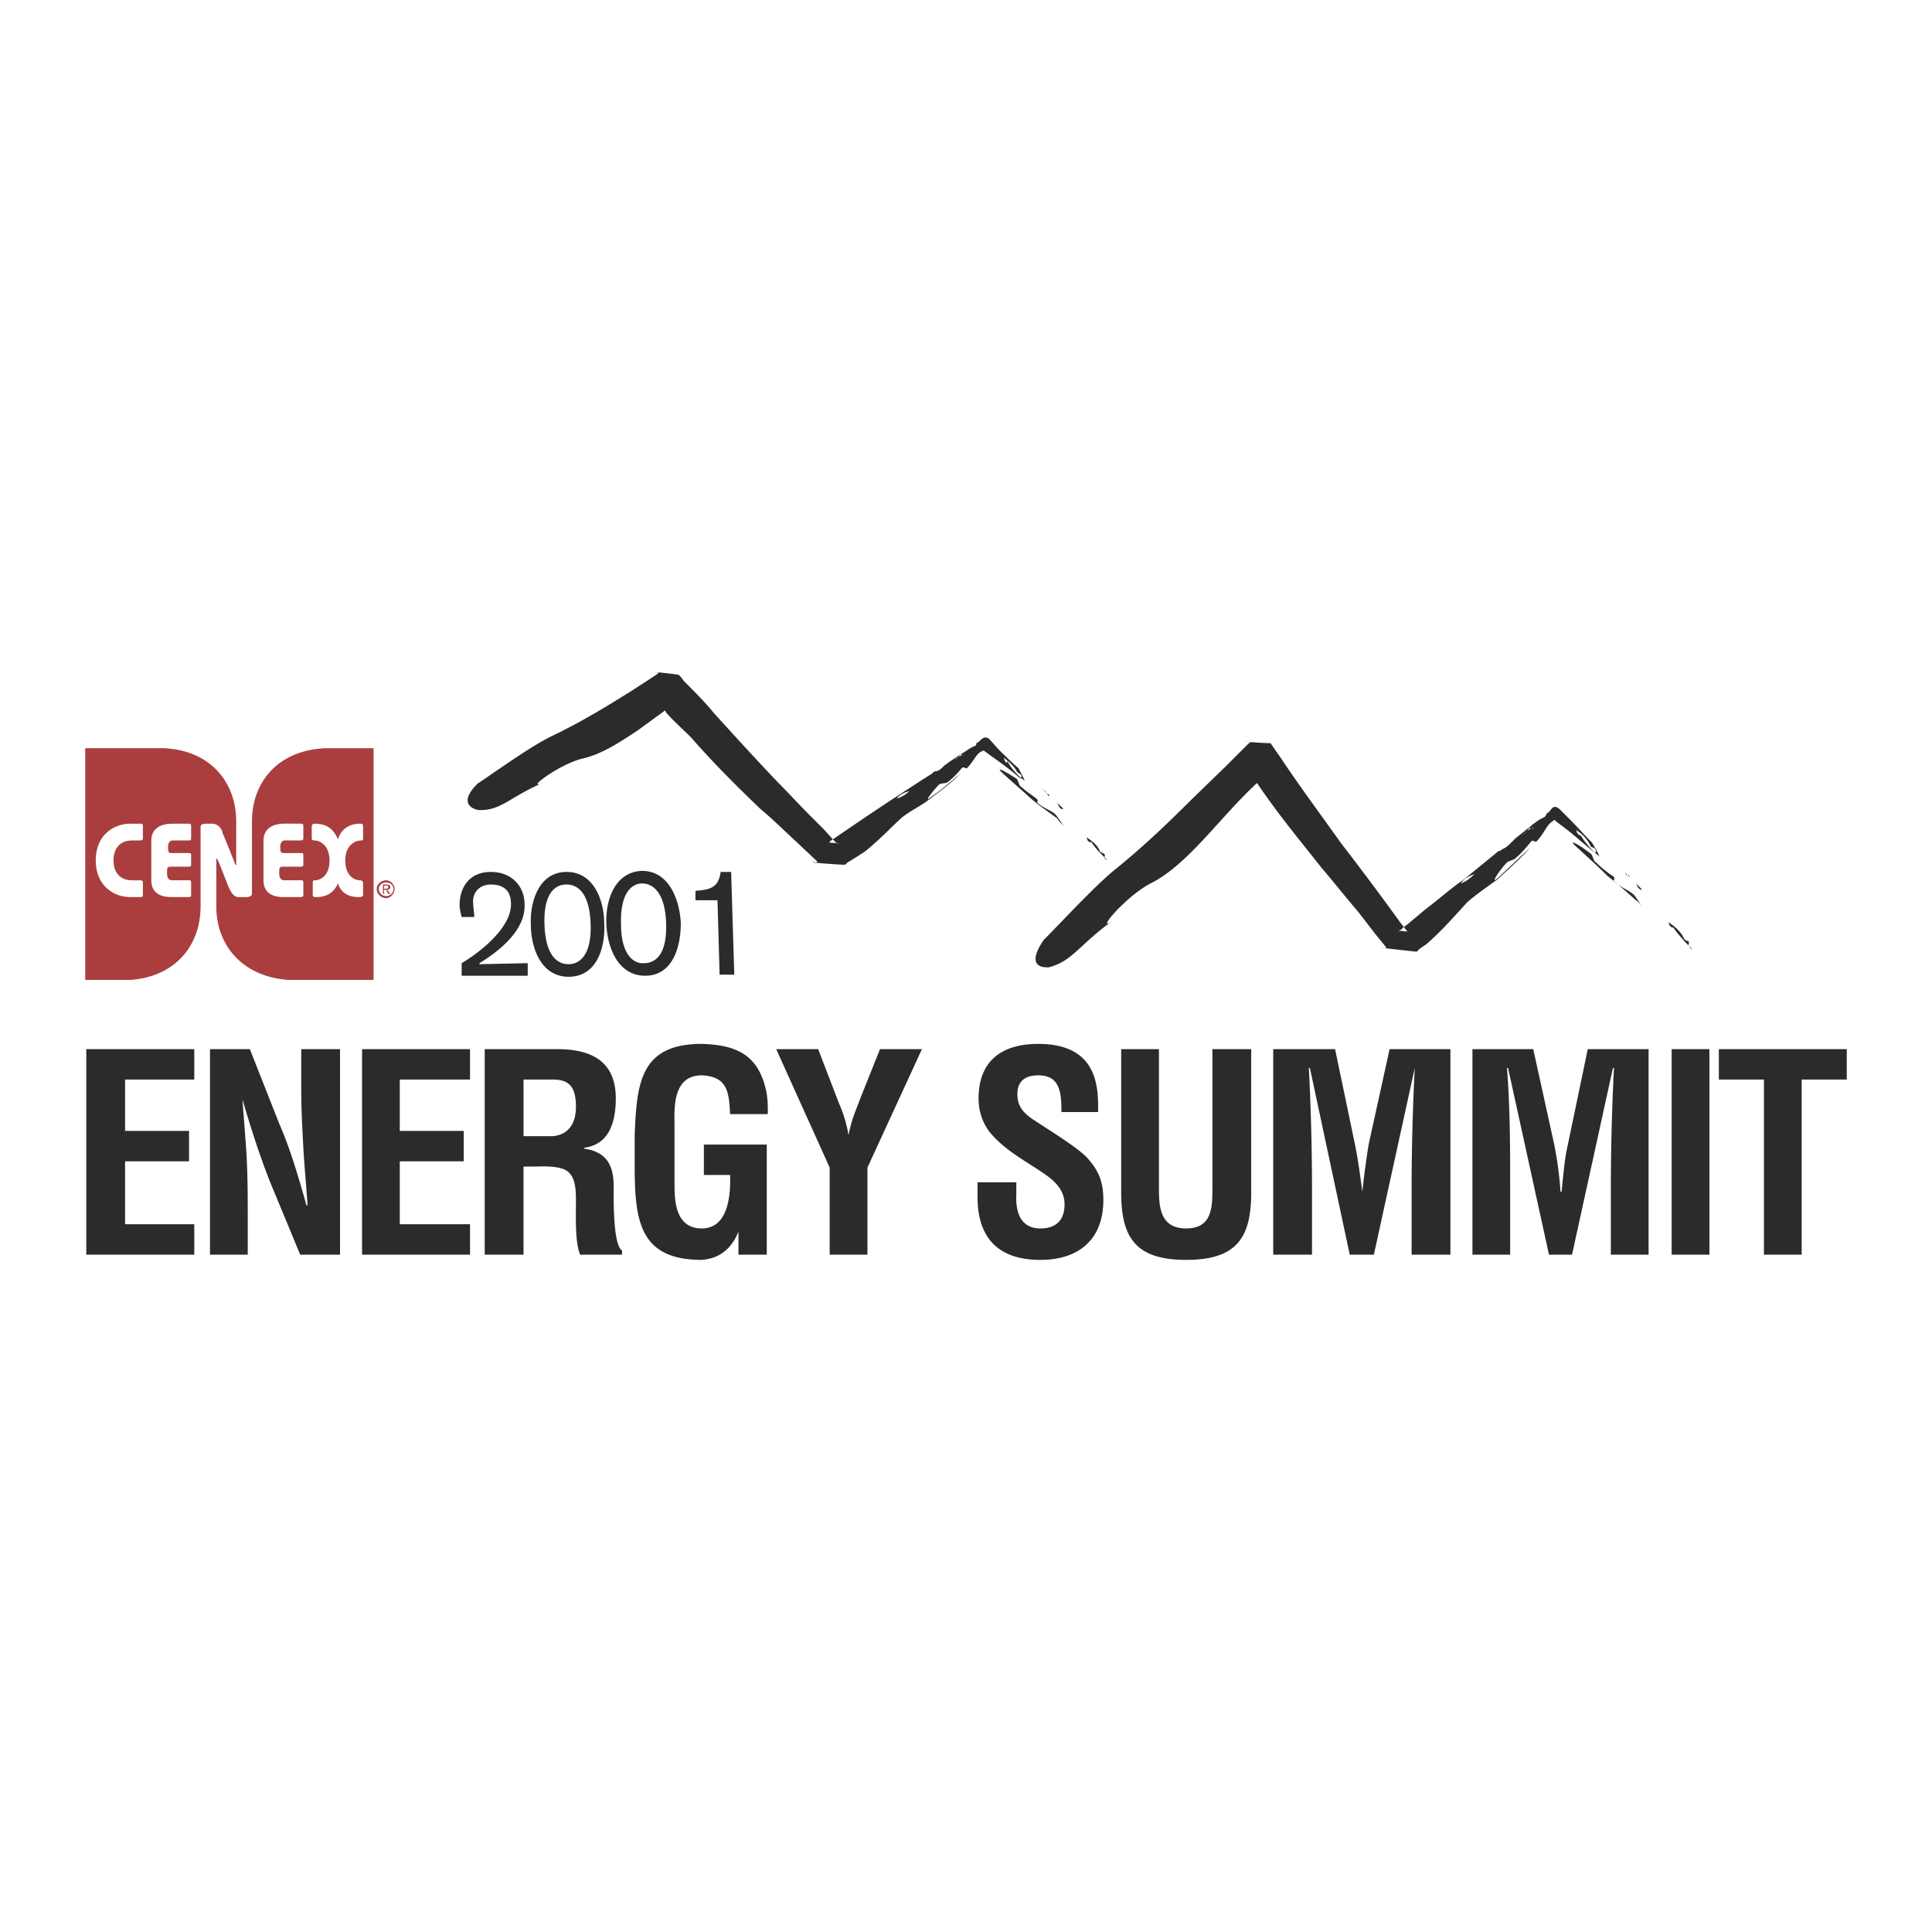 <svg xmlns="http://www.w3.org/2000/svg" width="2500" height="2500" viewBox="0 0 192.756 192.756"><g fill-rule="evenodd" clip-rule="evenodd"><path fill="#fff" d="M0 0h192.756v192.756H0V0z"/><path fill="#2b2b2d" d="M8.609 125.176v-20.504h10.775v3.033h-6.905v5.127h6.382v3.033h-6.382v6.278h6.905v3.033H8.609zM30.054 104.672h3.871v20.504H29.95l-3.034-7.322c-.941-2.406-1.778-4.918-2.72-8.16.104 1.777.313 3.871.418 5.857.104 2.092.104 4.186.104 5.754v3.871h-3.766v-20.504h3.976l2.929 7.428c1.046 2.406 1.778 4.812 2.72 8.16h.104c-.104-1.779-.314-3.871-.418-5.754-.104-1.988-.209-3.977-.209-5.754v-4.08zM36.122 125.176v-20.504h10.774v3.033h-7.009v5.127h6.382v3.033h-6.382v6.278h7.009v3.033H36.122zM52.232 116.389v8.787h-3.871v-20.504h7.218c3.348 0 5.858 1.15 5.858 4.916 0 2.303-.627 4.604-3.138 4.918v.104c2.302.314 2.929 1.779 2.929 3.766 0 .838-.105 5.859.836 6.383v.418H57.88c-.523-1.256-.418-3.766-.418-5.23 0-1.256 0-2.93-1.36-3.348-1.046-.314-2.092-.209-3.243-.209h-.627v-.001zm0-3.035h2.929c1.256-.104 2.302-.941 2.302-2.928 0-2.303-.941-2.721-2.406-2.721h-2.824v5.649h-.001zM63.321 113.25c.209-5.127.523-9.102 6.695-9.102 3.243.105 5.544.941 6.381 4.498.209.838.209 1.674.209 2.512H72.84c-.104-2.094-.209-3.766-2.824-3.871-3.034 0-2.72 3.557-2.72 5.125v5.754c0 1.674.105 4.395 2.72 4.395 2.196 0 2.929-2.301 2.824-5.336h-2.615v-3.033h6.276v10.984h-2.824v-2.301c-.837 2.092-2.301 2.719-3.661 2.824-6.277 0-6.695-3.977-6.695-9.52v-2.929zM83.72 110.111c.418.941.732 1.988.941 3.139.313-1.674.837-2.721 1.255-3.871l1.883-4.707h4.185l-5.44 11.82v8.684h-3.766v-8.684l-5.336-11.82h4.185l2.093 5.439zM105.898 110.949c0-1.885-.105-3.662-2.303-3.662-1.254 0-2.092.523-2.092 1.883 0 1.568 1.047 2.197 2.197 2.93 1.256.836 3.662 2.301 4.707 3.348 1.256 1.359 1.674 2.51 1.674 4.289 0 3.975-2.51 5.963-6.277 5.963-4.602 0-6.275-2.615-6.275-6.277v-1.465h3.869v1.15c-.104 1.988.523 3.453 2.406 3.453 1.57 0 2.406-.838 2.406-2.406 0-1.15-.627-1.988-1.568-2.721-1.988-1.463-4.498-2.615-6.068-4.707a5.54 5.54 0 0 1-.941-3.139c0-3.451 1.988-5.439 5.963-5.439 6.172 0 5.963 4.707 5.963 6.801h-3.661v-.001zM120.961 104.672h3.871v14.332c0 4.498-1.465 6.695-6.486 6.695-5.02 0-6.484-2.197-6.484-6.695v-14.332h3.766v14.018c0 1.883.209 3.871 2.719 3.871 2.512 0 2.615-1.988 2.615-3.871v-14.018h-.001zM130.9 125.176h-3.871v-20.504h6.172l1.988 9.52c.314 1.568.523 3.139.732 4.707a89.93 89.93 0 0 1 .627-4.707l2.092-9.52h6.068v20.504h-3.871v-6.486c0-3.975.105-8.055.314-12.135l-4.08 18.621h-2.406l-3.975-18.621h-.105c.209 4.08.314 8.16.314 12.135v6.486h.001zM150.672 125.176h-3.766v-20.504h6.066l2.094 9.52c.312 1.568.521 3.139.627 4.707h.104c.209-1.986.314-3.348.629-4.707l1.986-9.52h6.068v20.504h-3.766v-6.486c0-3.975.104-8.055.312-12.135h-.104l-4.08 18.621h-2.301l-4.08-18.621h-.105c.314 4.08.314 8.16.314 12.135v6.486h.002zM166.781 104.672h3.768v20.504h-3.768v-20.504zM171.49 104.672h12.762v3.033h-4.498v17.471h-3.766v-17.471h-4.498v-3.033z"/><path fill="#fff" d="M9.131 82.18h27.723v7.323H9.131V82.18z"/><path d="M38.318 88.666v-.314h.209c.104 0 .209 0 .209.104 0 .209-.104.209-.209.209h-.209v.001zm.21.941c.418 0 .837-.418.837-.941 0-.418-.419-.837-.837-.837-.523 0-.942.418-.942.837 0 .523.418.941.942.941zm-.733-.941c0-.314.313-.627.732-.627.418 0 .732.313.732.627a.715.715 0 0 1-.732.732.715.715 0 0 1-.732-.732zm.523.105h.209l.209.418h.209l-.313-.418c.209 0 .313-.104.313-.314 0-.104-.104-.209-.418-.209h-.314v.941h.104v-.418h.001zM32.46 74.648c-4.708.209-7.323 3.348-7.323 7.323v7.218c0 .209-.314.314-.523.314h-.837c-.523 0-.837-.732-.941-.942-.105-.209-1.046-2.72-1.151-2.824 0-.104-.104-.104-.104 0v4.708c0 3.871 2.615 7.009 7.218 7.323h8.474v-23.12H32.46zm-4.184 10.461h1.778c.209 0 .209.104.209.209v.941c0 .104 0 .209-.313.209h-1.779c-.313 0-.313.209-.313.627s.104.732.523.732h1.674c.209 0 .209.104.209.314v1.046c0 .209 0 .314-.313.314h-1.674c-1.465 0-1.988-.732-1.988-1.674v-3.975c0-.941.627-1.674 2.092-1.674h1.674c.209 0 .209.104.209.313v1.046c0 .209 0 .314-.313.314h-1.569c-.209 0-.418.209-.418.627s-.002.631.312.631zm7.95-1.569c0 .209 0 .314-.209.314-.523 0-1.569.418-1.569 1.987s.941 1.988 1.464 1.988c.209 0 .314.104.314.314v1.15c0 .104-.104.209-.418.209-1.046 0-1.778-.418-2.092-1.36-.418.941-1.15 1.36-2.197 1.36-.314 0-.314-.105-.314-.209v-1.15c0-.209 0-.314.209-.314.523 0 1.464-.418 1.464-1.988s-1.046-1.987-1.464-1.987c-.314 0-.314-.104-.314-.314v-1.046c0-.209.104-.313.314-.313 1.151 0 1.883.522 2.301 1.569.314-1.047 1.151-1.569 2.197-1.569.314 0 .314.104.314.313v1.046z" fill="#aa3e3e"/><path d="M20.011 90.444v-7.951c0-.313.418-.313.523-.313h.628c.732 0 1.046.732 1.046.941.105.209 1.255 3.034 1.255 3.138.104.104.104 0 .104 0V81.97c0-3.975-2.615-7.114-7.218-7.323H8.504v23.12h4.499c4.497-.314 7.008-3.452 7.008-7.323zm-4.917-6.59c0-.941.628-1.674 2.093-1.674h1.674c.209 0 .209.104.209.313v1.046c0 .209 0 .314-.209.314h-1.674c-.209 0-.418.209-.418.627s0 .628.314.628h1.778c.209 0 .209.104.209.209v.941c0 .104 0 .209-.209.209h-1.883c-.314 0-.314.209-.314.627s.105.732.523.732h1.674c.209 0 .209.104.209.314v1.046c0 .209 0 .314-.209.314h-1.778c-1.465 0-1.988-.732-1.988-1.674v-3.972h-.001zM9.55 85.841c0-2.511 1.778-3.661 3.452-3.661h1.046c.209 0 .209.104.209.313v1.046c0 .209 0 .314-.314.314h-.837c-.732 0-1.778.418-1.778 1.987s1.046 1.988 1.778 1.988h.837c.314 0 .314.104.314.314v1.046c0 .209 0 .314-.209.314h-1.046c-1.673.001-3.452-1.15-3.452-3.661z" fill="#aa3e3e"/><path d="M46.06 96.094c1.779-1.046 5.021-3.557 4.917-5.963 0-1.255-.732-1.883-1.987-1.883-1.36 0-1.883 1.046-1.778 1.883 0 .418.104.941.104 1.36H46.06c-.104-.418-.209-.836-.209-1.15 0-1.779.941-3.348 3.138-3.348 1.987 0 3.348 1.36 3.348 3.243.104 2.615-2.615 4.708-4.498 5.859v.104l4.812-.104v1.256h-6.59v-1.257h-.001zM56.521 86.992c2.72 0 3.766 2.825 3.766 5.231.104 2.301-.732 5.23-3.557 5.23-2.72 0-3.766-2.824-3.766-5.23-.105-2.302.837-5.231 3.557-5.231zm.209 9.206c1.046 0 2.302-.837 2.197-3.976-.105-3.243-1.36-3.975-2.406-3.975s-2.302.732-2.197 3.975c.105 3.243 1.36 3.976 2.406 3.976zM64.053 86.887c2.72 0 3.766 2.93 3.871 5.231 0 2.406-.836 5.231-3.557 5.231-2.72 0-3.766-2.826-3.871-5.127-.104-2.405.837-5.23 3.557-5.335zm.209 9.207c1.046 0 2.301-.733 2.197-3.976-.105-3.139-1.36-3.975-2.406-3.975-.941 0-2.197.836-2.092 4.08-.001 3.138 1.36 3.975 2.301 3.871zM71.585 89.817h-2.197v-.942c1.464-.104 2.302-.314 2.511-1.883h1.046l.314 10.252h-1.464l-.21-7.427zM163.854 88.771l-.629-.627.209.418c.105.104.211.209.42.209zM162.598 87.515l-.106-.209h-.103l.209.209zM161.447 86.364l.627.627-.627-.627zM162.283 87.306c0-.105 0-.105.105 0l-.314-.314c.106.105.106.209.209.314zM162.283 87.306c0 .104.105.313.105.313l-.105-.313zM161.027 87.934c-.104-.104.211-.314-.104-.523a10.672 10.672 0 0 1-1.674-1.36c-.314-.105-.314-.837-.627-.941-.629-.523-2.303-1.569-1.465-.732 1.254 1.151 2.092 1.883 3.242 3.034.941.732 1.883 1.569 2.824 2.406.314.209.523.523.732.732-.312-.314-.523-.732-.836-1.151-.418-.524-1.254-.733-2.092-1.465zM168.455 93.896c-.209 0-.418-.209-.418-.209-.314-.732-.941-1.255-1.568-1.673l.104.314c.314.313.418.313.209 0a15.382 15.382 0 0 0 1.674 1.987c-.001-.105.105-.209-.001-.419zM168.77 94.629l-.315-.314.315.418v-.104z" fill="#2b2b2d"/><path d="M125.414 78.124c2.197 3.243 4.125 5.521 6.428 8.45 1.256 1.465 2.406 2.929 3.662 4.394l1.777 2.302.941 1.15.105.209c-2.615-.314 3.66.418 3.033.314l.314-.314.627-.418c1.568-1.36 2.824-2.825 4.08-4.185.941-.837 2.197-1.674 3.033-2.301 1.256-1.151 2.301-2.092 3.244-3.139-1.152 1.046-1.988 1.883-3.244 3.034-.836.732.314-.941.838-1.464.209-.314.836-.314 1.045-.627.523-.418.941-.942 1.465-1.569.209-.209.418.104.523 0 .732-.732 1.045-1.674 1.568-1.988l.232-.175c.209.209-.021-.035.188.175l.418.314c0-.104.104-.314.104-.418.209.209.42.523.629.732-.209-.209-.42-.523-.629-.732 0 .104-.104.314-.104.418 1.15.837 2.301 1.883 3.451 2.825-.627-.628-1.15-1.255-1.568-1.988.209.313.105.313-.209 0l-.105-.314c.629.418 1.15.942 1.465 1.674 0 0 .314.104.418.209.105.209.105.314 0 .419l.42.314c-.105-.314-.732-1.36-.732-1.36-.732-.732-1.465-1.569-2.197-2.302l-1.047-1.046c-.732-.628-.836.314-1.256.418-.104.209-.104.314-.312.418l-.418.209-.732.523-.209.209c-.105.209 0 .209.104.209l.314-.104c-.105 0-.209 0-.314.104-.104 0-.312.105-.418.21-.209.209-.418.313-.629.522.211-.209.42-.418.629-.522l.314-.419.104-.104-1.568 1.255-.314.314c-.314.313-.627.627-.941.732l-.314.209h.105-.209l-1.15.941-.629.837s-.209 0-.314.104c-.104.104-.209.314-.312.418.209-.104.523-.104.732-.209.312-.104.312-.732.836-.732-.523 0-.523.627-.836.732-.209.105-.523.105-.732.209-.418.418-.838.732-1.361.942.314-.523.838-.732 1.361-.942.104-.104.209-.314.312-.418.105-.104.314-.104.314-.104l.629-.837-2.303 1.883c-1.359.941-2.51 1.988-3.766 2.929l-1.883 1.569-.418.314-.209.209-.211.104c.42.105-.941-.104.941.105h-.104l-.732-.941a305.825 305.825 0 0 0-5.857-7.846c-2.094-2.929-4.186-5.754-6.068-8.578l-.732-1.046-.209-.314-.105-.104c.523.104-3.869-.209-1.986-.105v.105h-.105l-.104.104-.42.418-1.777 1.778-3.557 3.452c-2.303 2.302-4.709 4.603-7.428 6.8-2.092 1.674-5.439 5.335-7.219 7.113-1.986 2.929.314 2.72.523 2.72 2.406-.627 3.033-2.301 6.59-4.812-2.301 1.778.941-2.197 3.557-3.557 3.766-1.881 6.961-6.67 10.623-10.017z" fill="#2b2b2d"/><path d="M152.346 82.913l.209-.314-1.256 1.046c.314-.105.629-.419 1.047-.732zM106.107 80.715l-.629-.628.209.419c.106.209.211.209.42.209zM104.957 79.565l-.105-.105-.104-.105.209.21zM103.91 78.624l.523.522c-.105-.209-.314-.313-.523-.522zM104.643 79.46c0-.104 0-.104.105-.104l-.314-.209.209.313zM104.643 79.46c0 .105.105.209.105.314l-.105-.314zM103.492 80.087c-.105 0 .209-.209-.105-.418-.523-.418-1.045-.732-1.465-1.151-.312-.105-.312-.732-.523-.837-.627-.418-2.195-1.36-1.463-.627 1.15 1.046 1.883 1.674 2.928 2.615.838.732 1.779 1.36 2.615 1.987.209.314.42.523.629.732a21.79 21.79 0 0 0-.732-1.046c-.315-.417-1.151-.627-1.884-1.255zM110.188 85.214c-.105-.104-.42-.209-.42-.209-.209-.627-.73-1.046-1.359-1.464l.105.314c.312.313.418.209.209-.104.418.732.941 1.255 1.465 1.778 0-.106.103-.106 0-.315z" fill="#2b2b2d"/><path fill="#2b2b2d" d="M110.5 85.841l-.312-.313v.104l.312.209zM66.354 70.882l.105.209c.732.837 1.569 1.569 2.511 2.51 2.197 2.511 4.499 4.812 6.904 7.114 1.255 1.046 2.406 2.197 3.662 3.348l1.883 1.778.104.104v.105h.104c-2.406-.105 3.243.313 2.615.209h.105l.209-.209.523-.314 1.15-.732c1.465-1.15 2.616-2.406 3.766-3.452.942-.732 2.092-1.255 2.824-1.883 1.151-.837 2.197-1.674 3.034-2.511-1.046.837-1.778 1.569-3.034 2.406-.732.627.314-.732.837-1.256.209-.209.732-.104.941-.313a8.332 8.332 0 0 0 1.36-1.36c.209-.209.418.104.523 0 .626-.628.941-1.465 1.464-1.674l.205-.079.109.079.418.314c0-.209.104-.314.104-.419.211.209.42.419.523.628-.104-.209-.312-.418-.523-.628 0 .105-.104.209-.104.419 1.047.732 2.197 1.569 3.139 2.406v-.104c-.523-.523-1.047-1.046-1.359-1.779.104.314 0 .419-.211.105l-.104-.314c.523.418 1.045.837 1.359 1.465 0 0 .209.104.314.209.209.209.104.209 0 .314l.418.314c-.104-.314-.627-1.255-.627-1.255-.732-.628-1.361-1.255-1.988-1.883l-.941-1.046c-.627-.418-.838.313-1.256.418 0 .209-.104.314-.209.314l-.418.209-.627.418-.209.104v.105c-.104.104-.104.104 0 .104l.314-.104s-.209.104-.314.104-.209.104-.313.104c-.209.209-.419.313-.628.418.209-.105.418-.314.628-.418l.313-.314-1.36.941-.314.209c-.313.314-.627.628-.941.628l-.314.104h.105l-.105.104-1.15.732-.523.627h-.314a1.418 1.418 0 0 1-.314.418c.209 0 .418 0 .628-.104.418 0 .418-.628.836-.628-.418 0-.418.628-.836.628-.209.104-.418.104-.628.104-.314.314-.837.628-1.255.732.314-.418.837-.628 1.255-.732.104-.104.209-.209.314-.418h.314l.523-.627-2.092 1.36c-2.406 1.569-4.708 3.138-7.009 4.708v.104h-.105c-.104 0 1.569.104.837.104l-.104-.104-.209-.209-1.046-1.151-1.465-1.464c-1.046-1.046-1.987-2.093-3.034-3.139-2.197-2.302-4.289-4.603-6.381-6.904-.941-1.151-1.987-2.197-3.034-3.243l-.314-.418-.209-.21h-.103c.418 0-3.452-.418-1.883-.209l-.104.104-.941.628-1.778 1.15c-2.511 1.569-4.917 3.034-7.742 4.394-2.197 1.046-5.648 3.557-7.532 4.812-2.197 2.197 0 2.616.104 2.616 2.301.104 3.138-1.36 6.695-2.825-2.406 1.15 1.15-1.674 3.662-2.302 1.883-.418 3.661-1.569 5.544-2.824l2.719-1.983z"/><path d="M95.542 75.485l.313-.209-1.255.836c.314 0 .627-.314.942-.627z" fill="#2b2b2d"/></g></svg>